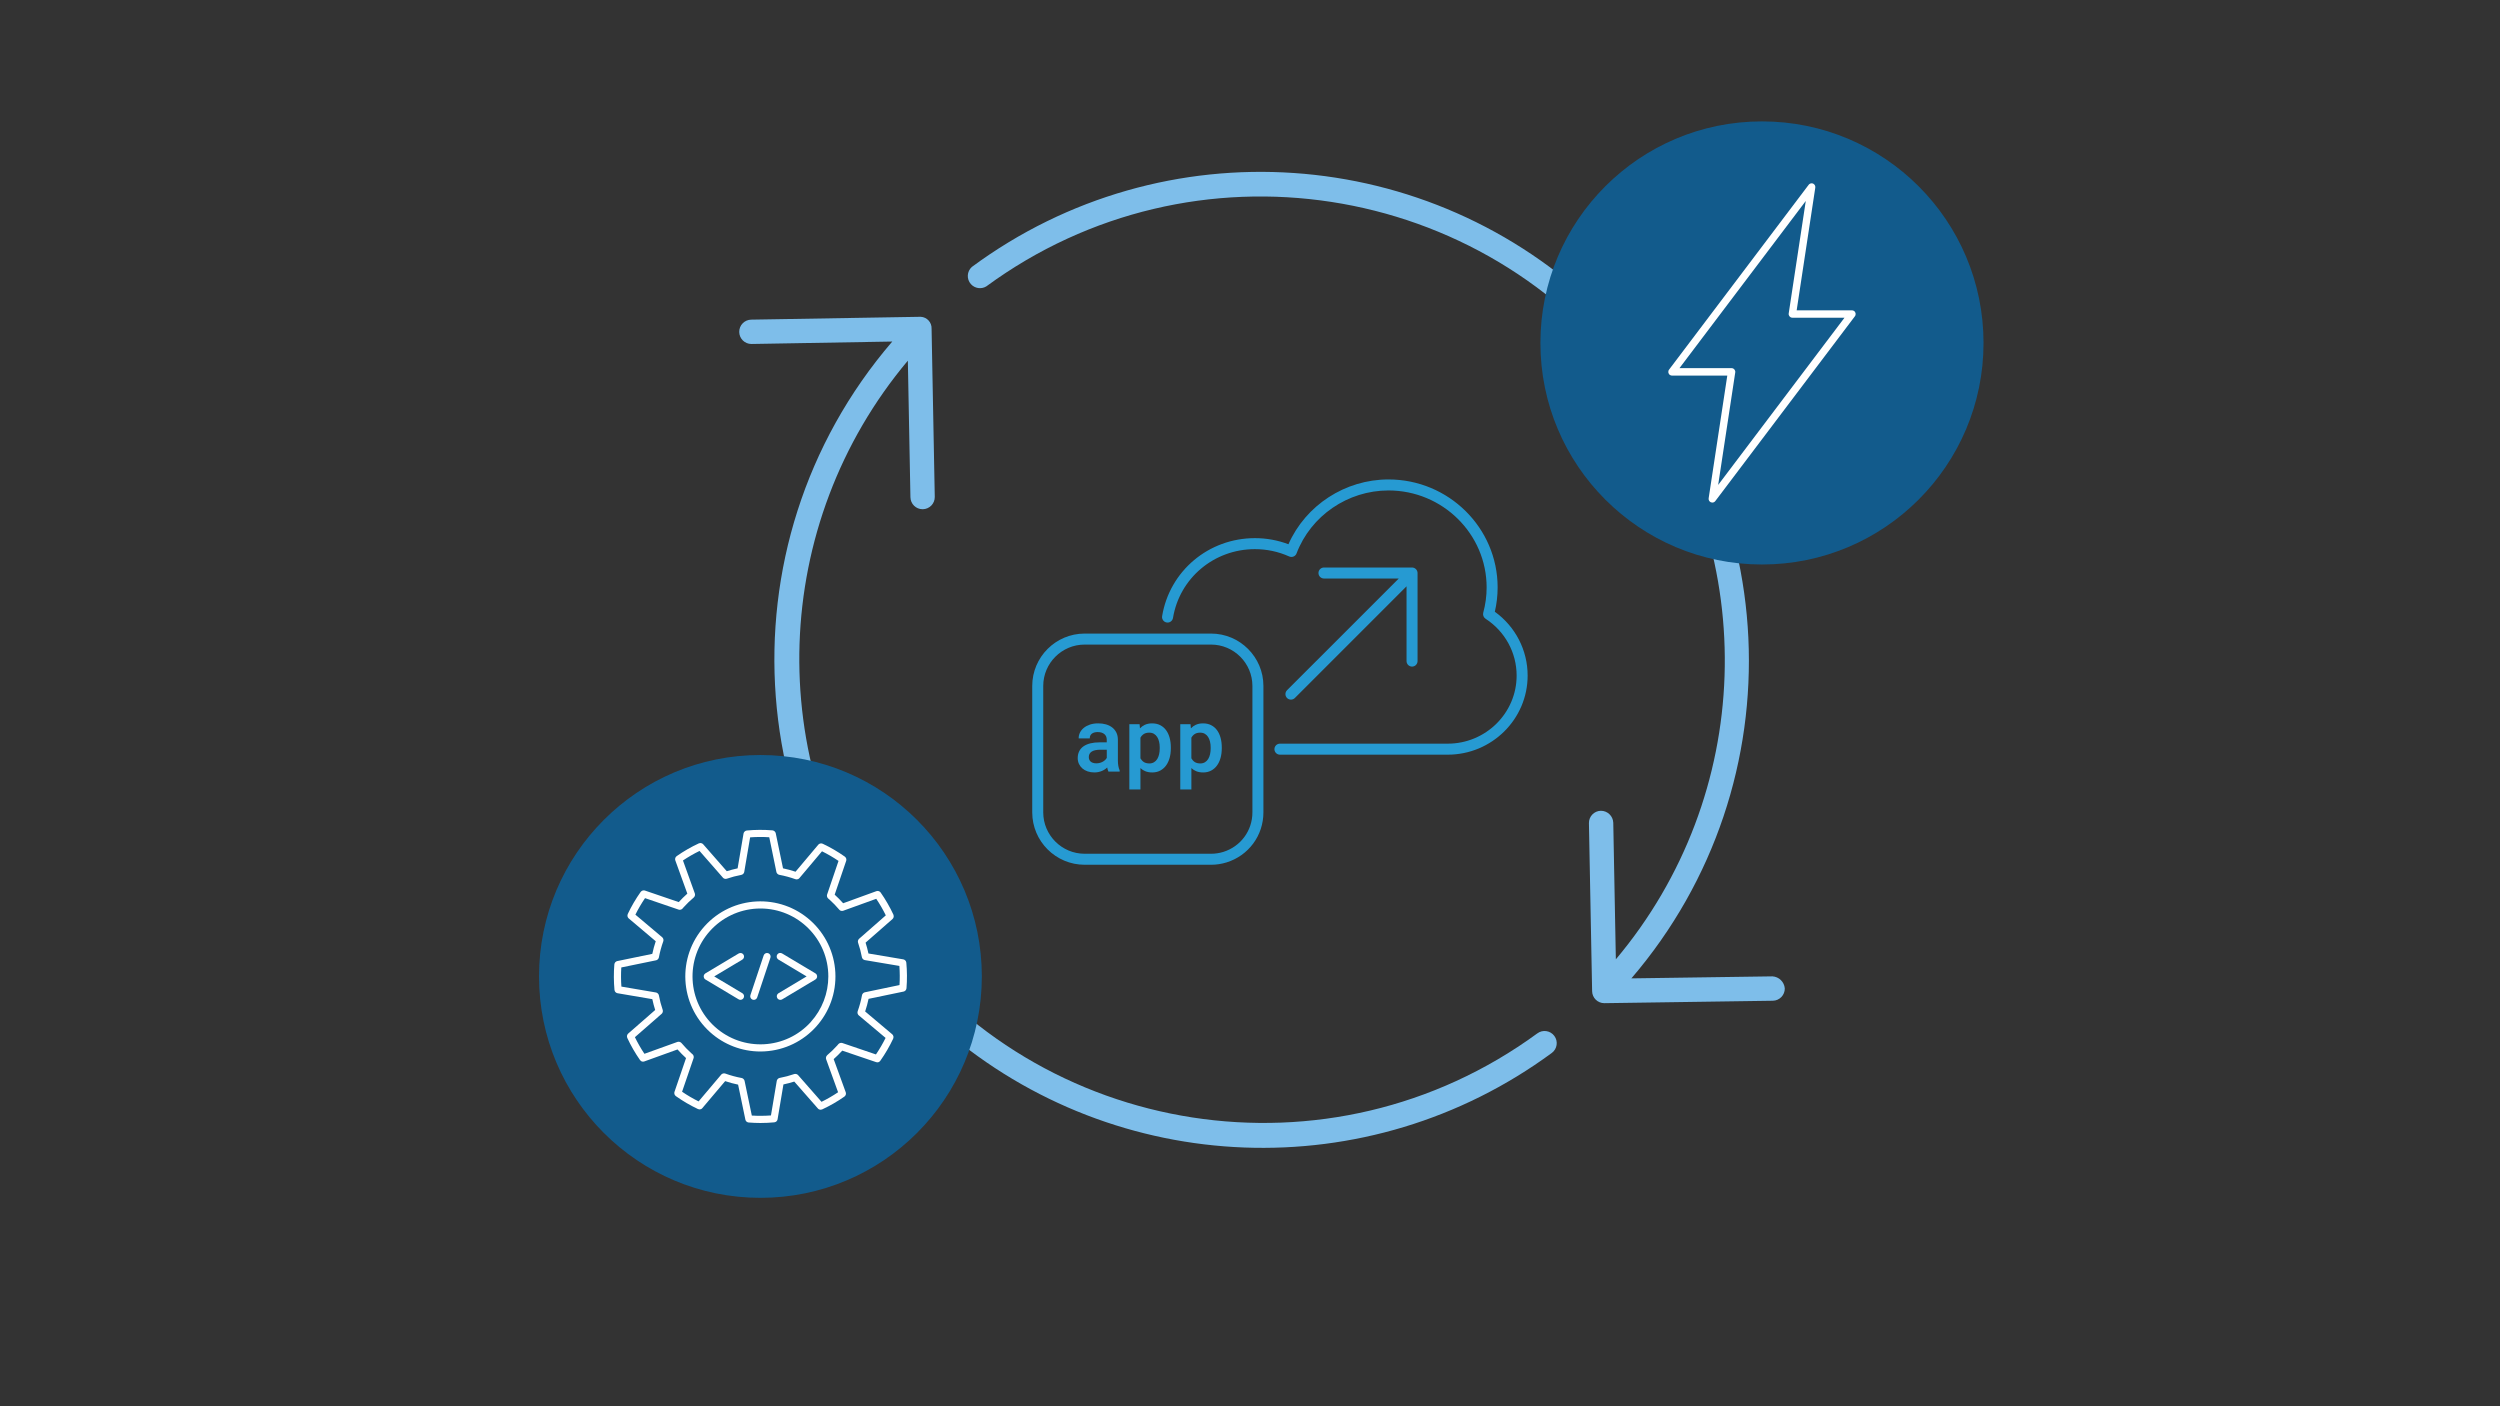 <?xml version="1.0" encoding="UTF-8"?><svg id="Layer_1" xmlns="http://www.w3.org/2000/svg" viewBox="0 0 1200 675"><rect x="0" y="0" width="1200" height="675" fill="#333333" stroke="none"/><defs><style>.cls-1{fill:#fff;}.cls-2{fill:#7ebeea;}.cls-3{fill:#125b8c;}.cls-4{fill:#269ad2;}</style></defs><g id="f"><g id="g"><path class="cls-2" d="m437.007,238.692c.057,3.185,2.656,5.736,5.841,5.736h.105c3.225-.058,5.793-2.719,5.736-5.944v-.002l-1.53-80.672c.146-3.029-2.191-5.602-5.22-5.748-.238-.011-.477-.007-.714.012l-80.602,1.355c-3.226.026-5.82,2.662-5.794,5.887.026,3.226,2.662,5.82,5.887,5.794h.117l67.46-1.168c-84.336,98.164-73.126,246.109,25.038,330.444,82.757,71.099,203.633,75.676,291.529,11.038,2.597-1.916,3.148-5.574,1.232-8.171-1.916-2.597-5.574-3.148-8.171-1.232h0c-99.273,72.639-238.635,51.048-311.274-48.225-60.546-82.747-56.781-196.137,9.122-274.684l1.238,65.579h0Z"/><path class="cls-2" d="m768.024,148.768c-81.879-79.827-209.539-88.566-301.532-20.641-2.405,2.15-2.612,5.842-.462,8.247,1.876,2.099,4.984,2.561,7.39,1.098,99.19-72.763,238.585-51.339,311.348,47.852,60.777,82.851,56.992,196.526-9.161,275.151l-1.238-65.568c-.119-3.199-2.745-5.732-5.946-5.736-3.225.058-5.793,2.719-5.736,5.944v.002l1.53,80.672c.057,3.185,2.656,5.736,5.841,5.736h.082l80.8-1.168c3.225-.045,5.804-2.696,5.759-5.921h0c-.267-3.135-2.794-5.598-5.934-5.783l-67.694.97c80.669-94.086,74.074-234.73-15.046-320.854h0Z"/></g></g><circle class="cls-3" cx="845.746" cy="164.615" r="106.347"/><circle class="cls-3" cx="365.004" cy="468.683" r="106.277"/><g id="network-gear-code"><g id="be37419a-2fbf-4b93-a31b-1e8f88c4fc85"><path class="cls-1" d="m356.904,458.269c-.487-.813-1.541-1.077-2.354-.591,0,0,0,0,0,0l-15.947,9.533c-.813.487-1.078,1.54-.591,2.354.145.243.348.446.591.591l15.947,9.533c.266.161.571.245.882.244.948-.003,1.714-.773,1.711-1.721-.002-.599-.316-1.154-.829-1.464l-13.487-8.065,13.487-8.065c.811-.487,1.075-1.538.59-2.351Z"/><path class="cls-1" d="m375.449,457.679c-.794-.517-1.857-.292-2.374.502-.517.794-.292,1.857.502,2.374.035.023.071.045.108.065l13.487,8.065-13.487,8.065c-.811.49-1.072,1.545-.582,2.356.31.513.865.827,1.464.829.311.002.616-.083.882-.244l15.947-9.533c.813-.487,1.078-1.54.591-2.354-.145-.243-.348-.446-.591-.591l-15.947-9.533Z"/><path class="cls-1" d="m368.733,457.521c-.899-.301-1.871.184-2.172,1.083,0,0,0,.001,0,.002l-6.366,19.07c-.301.899.184,1.871,1.083,2.172,0,0,.001,0,.002,0,.175.059.358.088.542.086.739.001,1.395-.47,1.63-1.17l6.352-19.07c.302-.895-.177-1.867-1.071-2.172Z"/><path class="cls-1" d="m389.104,441.917c-14.783-13.322-37.568-12.138-50.89,2.645-13.322,14.783-12.138,37.568,2.645,50.89,6.612,5.959,15.195,9.259,24.096,9.266.645,0,1.29-.021,1.939-.055,19.872-1.059,35.124-18.026,34.066-37.899-.507-9.525-4.771-18.46-11.855-24.847Zm.127,48.593c-12.055,13.374-32.669,14.444-46.044,2.389-13.374-12.055-14.444-32.669-2.389-46.044,5.779-6.412,13.865-10.27,22.485-10.728.587-.031,1.17-.045,1.754-.045,18.005.024,32.582,14.639,32.559,32.644-.011,8.039-2.991,15.791-8.368,21.766l.003.017Z"/><path class="cls-1" d="m435.038,462.03c0-.031-.027-.048-.034-.075-.042-.32-.177-.621-.388-.865-.038-.043-.079-.084-.124-.12-.238-.243-.545-.408-.879-.474l-16.761-2.821c-.374-1.764-.837-3.504-1.373-5.206l12.951-11.359c.53-.495.703-1.264.436-1.939v-.072c-1.739-3.749-3.806-7.336-6.177-10.721-.027-.038-.065-.058-.093-.093-.052-.062-.108-.121-.168-.175-.097-.086-.203-.162-.316-.226-.062-.036-.126-.068-.192-.096-.136-.056-.279-.092-.426-.106-.054-.011-.109-.019-.165-.024-.214-.01-.429.021-.631.093l-15.985,5.807c-1.28-1.445-2.638-2.82-4.067-4.118l5.539-16.287c.098-.318.098-.657,0-.975-.013-.058-.029-.115-.048-.172-.11-.3-.304-.562-.559-.755-.017,0-.017-.038-.034-.051-3.376-2.387-6.955-4.471-10.697-6.229h-.075c-.298-.13-.627-.171-.947-.117-.051.011-.102.026-.151.045-.335.079-.637.26-.865.518l-10.951,13.01c-1.97-.661-3.978-1.206-6.012-1.63l-3.494-16.86c-.077-.321-.248-.611-.491-.834-.047-.051-.097-.1-.151-.144-.246-.202-.545-.329-.861-.367,0,0-.027,0-.048-.021-4.119-.336-8.26-.313-12.375.069-.034,0-.055.034-.086.038-.384.047-.735.237-.985.532-.229.23-.385.523-.45.841l-2.848,16.757c-1.75.367-3.49.827-5.203,1.373l-11.345-12.955c-.224-.245-.517-.417-.841-.494-.058-.02-.118-.036-.178-.048-.309-.05-.626-.014-.916.103h-.072c-3.752,1.737-7.342,3.804-10.728,6.177-.021,0-.024.045-.045.062-.258.195-.453.461-.563.765-.021.058-.027.106-.045.165-.096.327-.089.676.021.999l5.779,15.988c-1.443,1.281-2.817,2.638-4.118,4.063l-16.297-5.563c-.314-.093-.647-.093-.961,0-.069.015-.137.036-.202.062-.292.109-.547.296-.738.542,0,.021-.041.021-.055.041-2.392,3.371-4.481,6.947-6.242,10.686v.079c-.129.298-.166.628-.106.947,0,.058.031.106.045.165.083.329.262.625.515.851l12.996,10.982c-.666,1.985-1.216,4.008-1.647,6.057l-16.85,3.469c-.323.072-.616.241-.841.484-.048.041-.093.086-.134.134-.197.246-.323.542-.364.855,0,.024-.024.041-.027.065-.335,4.112-.315,8.246.062,12.354,0,.031.027.048.034.075.041.319.175.62.384.865.04.043.082.083.127.12.234.238.534.4.861.467l16.757,2.852c.37,1.757.828,3.495,1.373,5.206l-12.982,11.338c-.246.225-.418.519-.494.844-.018.055-.033.111-.045.168-.057.315-.021.639.103.933v.065c1.736,3.755,3.803,7.347,6.177,10.734.021.027.055.038.075.065.121.151.268.28.432.381.051.031.093.079.148.106.215.101.449.158.686.168h.055c.199,0,.396-.035.583-.103l15.992-5.772c1.285,1.456,2.648,2.841,4.084,4.149l-5.57,16.273c-.098.318-.098.657,0,.975.011.06.027.118.048.175.108.297.299.558.549.752.021,0,.021.041.041.055,3.37,2.393,6.945,4.484,10.683,6.249.038,0,.075,0,.11.024.138.051.282.083.429.096.063.018.127.033.192.045.023.002.046.002.069,0,.166-.01.329-.046.484-.106.063-.014.124-.031.185-.051.221-.101.417-.25.573-.436l10.982-12.989c2.034.685,4.107,1.247,6.208,1.682l3.5,16.822c.073.343.252.653.511.889.021,0,.034.041.055.058.257.216.572.349.906.384.027,0,.041.027.069.031h.141c1.85.148,3.706.227,5.563.227,2.231,0,4.461-.106,6.671-.316.031,0,.051-.031.082-.034.332-.045.643-.186.896-.405.024-.021.038-.048.058-.069.257-.245.429-.566.491-.916l2.817-16.764c1.754-.374,3.494-.837,5.203-1.373l11.366,12.948c.158.178.352.321.57.419.067.022.136.04.206.051.148.055.303.089.46.1h.055c.067-.01.133-.024.199-.041.147-.013.291-.045.429-.096.031,0,.062,0,.093-.017,3.748-1.738,7.335-3.805,10.717-6.177.024,0,.024-.048.048-.065.256-.196.451-.462.559-.765.017-.054.031-.109.041-.165.094-.326.087-.673-.021-.995l-5.813-15.978c1.445-1.281,2.82-2.64,4.118-4.07l16.287,5.525c.179.061.367.092.556.093h.058c.248-.007.491-.067.714-.175.018-.013.035-.026.051-.041.202-.112.379-.265.518-.45.017-.021.041-.027.058-.048,2.387-3.373,4.47-6.952,6.225-10.693v-.082c.122-.298.157-.623.103-.94-.012-.057-.028-.113-.048-.168-.081-.33-.262-.627-.518-.851l-13.01-10.971c.666-1.985,1.212-4.007,1.637-6.057l16.843-3.5c.324-.074.618-.244.844-.487.045-.041.087-.084.127-.13.201-.247.327-.545.364-.861,0-.024.024-.038.027-.062.33-4.118.302-8.258-.082-12.371Zm-38.013,44.496v.024c-.228.205-.395.468-.484.762-.02.063-.036.127-.048.192-.071.304-.055.621.045.916l5.745,15.858c-2.541,1.712-5.198,3.247-7.951,4.592l-11.256-12.828c-.204-.22-.464-.381-.752-.467-.071-.023-.143-.043-.216-.058-.291-.064-.594-.052-.879.034h0c-2.286.787-4.625,1.408-7.001,1.857h-.027c-.29.069-.558.212-.776.415-.057.051-.11.106-.158.165-.209.226-.352.505-.412.806l-2.793,16.616c-3.057.227-6.127.247-9.187.062l-3.48-16.685c-.093-.364-.297-.69-.583-.933-.22-.202-.49-.342-.782-.405h0c-2.698-.496-5.349-1.215-7.927-2.152h-.031c-.287-.092-.594-.106-.889-.041-.067.015-.134.033-.199.055-.3.09-.569.259-.779.491l-10.875,12.876c-2.747-1.361-5.396-2.911-7.927-4.64l5.522-16.129c.092-.29.103-.6.031-.896,0-.069-.031-.13-.051-.199-.087-.287-.249-.546-.47-.748h0l-.285-.244-.309-.264c-1.693-1.534-3.282-3.179-4.756-4.925l-.024-.017c-.202-.221-.459-.385-.745-.474-.072-.024-.145-.042-.22-.055-.3-.069-.612-.057-.906.034l-15.858,5.707c-1.706-2.55-3.233-5.215-4.571-7.975l12.852-11.229c.224-.205.388-.467.474-.758.022-.064.039-.129.051-.196.07-.295.06-.603-.031-.892h0c-.781-2.286-1.395-4.626-1.836-7.001v-.024c-.066-.298-.212-.572-.422-.793-.045-.051-.094-.098-.148-.141-.226-.213-.508-.358-.813-.419l-16.613-2.831c-.222-3.058-.237-6.127-.045-9.187l16.695-3.432c.296-.067.568-.214.786-.426.051-.046.1-.095.144-.148.203-.222.343-.493.408-.786h0c.498-2.648,1.209-5.252,2.124-7.787v-.027c.096-.29.11-.601.041-.899-.013-.065-.031-.13-.055-.192-.088-.299-.258-.568-.491-.776l-12.893-10.872c1.361-2.746,2.909-5.394,4.633-7.927l16.146,5.515c.179.06.367.092.556.093.024-.004.048-.01.072-.017.117-.012.232-.038.343-.075.107-.018.211-.047.312-.086.207-.096.393-.232.546-.402h0l.525-.618c1.527-1.687,3.166-3.271,4.904-4.739l.017-.024c.225-.207.391-.47.48-.762.019-.062.035-.125.048-.189.073-.304.06-.623-.038-.92l-5.707-15.855c2.544-1.706,5.202-3.236,7.955-4.578l11.242,12.845c.157.183.353.328.573.426.045.021.096.021.144.038.168.066.345.105.525.113h.048c.144-.005.287-.03.426-.072.041,0,.082,0,.124-.021h0c2.285-.782,4.623-1.397,6.997-1.839.027,0,.045-.031.072-.038.295-.067.568-.212.789-.419.034-.034.055-.072.086-.106.221-.231.37-.52.429-.834l2.824-16.613c3.058-.225,6.127-.241,9.187-.048l3.432,16.692c.068.294.215.563.426.779.049.057.103.11.161.158.226.205.502.346.8.408,2.628.492,5.213,1.194,7.728,2.1h.034c.075.024.154.024.23.041.104.027.209.045.316.055.022.002.044.002.065,0,.156-.009.31-.043.456-.1.077-.015.152-.036.226-.062.216-.104.409-.251.566-.432l10.872-12.9c2.746,1.359,5.397,2.904,7.934,4.623l-5.491,16.157c-.091.289-.101.598-.027.892.013.068.032.134.055.199.087.287.248.546.467.752h0l.666.566c1.671,1.511,3.24,3.132,4.695,4.852l.024.017c.157.181.35.327.566.429.027.009.054.016.082.021.188.078.387.122.59.13h.045c.2,0,.399-.036.587-.106l15.841-5.728c1.711,2.541,3.245,5.197,4.592,7.948l-12.835,11.256c-.222.206-.384.468-.47.758-.021.067-.038.134-.051.202-.067.292-.056.596.031.882h0c.787,2.285,1.407,4.625,1.853,7.001v.027c.168.672.698,1.193,1.373,1.349l16.613,2.797c.23,3.057.251,6.127.062,9.187l-16.658,3.476c-.297.066-.569.215-.786.429-.051.045-.099.094-.144.144-.203.22-.343.49-.405.782h0c-.49,2.65-1.193,5.257-2.104,7.793v.034c-.092.289-.104.597-.034.892.013.066.032.132.055.196.089.299.26.566.494.772l12.903,10.848c-1.359,2.747-2.904,5.398-4.626,7.934l-16.157-5.491c-.288-.085-.593-.094-.885-.024-.069.013-.136.031-.202.055-.288.085-.548.246-.752.467h0l-.587.686c-1.509,1.671-3.129,3.238-4.849,4.691Z"/></g></g><g id="cloud-app-arrow"><g id="Isolation_Mode"><path class="cls-4" d="m520.624,415.086h60.665c2.531,0,5.036-.375,7.435-1.12,10.595-3.276,17.719-12.931,17.719-24.033v-60.665c0-13.872-11.282-25.154-25.154-25.154h-60.665c-13.872,0-25.154,11.282-25.154,25.154v60.665c0,13.872,11.282,25.154,25.154,25.154Zm-19.869-85.819c0-10.955,8.915-19.869,19.869-19.869h60.665c10.955,0,19.869,8.915,19.869,19.869v60.665c0,8.767-5.623,16.397-13.988,18.987-1.897.587-3.873.883-5.882.883h-60.665c-10.955,0-19.869-8.915-19.869-19.869,0,0,0-60.665,0-60.665Z"/><path class="cls-4" d="m527.837,356.323c-3.361,0-5.977.655-7.784,1.934-1.828,1.305-2.753,3.202-2.753,5.654,0,.972.196,1.887.576,2.727.386.835.93,1.569,1.628,2.182.698.613,1.548,1.099,2.526,1.437.978.343,2.077.518,3.276.518.719,0,1.395-.074,2.013-.211.624-.143,1.2-.328,1.749-.571.534-.233,1.03-.513,1.48-.835.322-.227.634-.481.919-.756.048.269.111.544.174.835.095.386.211.729.359,1.015l.053.111h5.38v-.55l-.016-.085c-.27-.581-.476-1.274-.613-2.05-.143-.787-.217-1.675-.217-2.637v-9.951c0-1.311-.243-2.463-.724-3.44-.481-.983-1.152-1.807-1.998-2.463s-1.855-1.152-2.996-1.48-2.399-.491-3.731-.491c-1.469,0-2.801.201-3.958.587-1.152.391-2.14.919-2.943,1.569-.798.655-1.416,1.411-1.839,2.256-.417.846-.629,1.723-.629,2.621v.201h5.332v-.201c0-.396.079-.772.227-1.115.153-.338.386-.645.687-.898.312-.259.703-.465,1.173-.613.476-.148,1.041-.227,1.675-.227,1.4,0,2.494.333,3.255.993s1.126,1.532,1.126,2.669v1.268h-3.408v-.005Zm3.414,3.535v3.942c-.18.312-.423.624-.719.925-.317.322-.682.597-1.11.846s-.909.444-1.464.602c-.534.153-1.115.227-1.733.227-.634,0-1.189-.079-1.638-.238-.444-.153-.819-.365-1.104-.629-.291-.259-.502-.576-.639-.935-.143-.375-.217-.777-.217-1.2,0-1.136.439-1.987,1.348-2.6.914-.624,2.373-.935,4.338-.935h2.938v-.005Z"/><path class="cls-4" d="m547.411,368.673c.645.618,1.395,1.115,2.23,1.469.993.423,2.145.634,3.43.634,1.432,0,2.721-.296,3.821-.882,1.104-.587,2.05-1.406,2.801-2.431.75-1.02,1.332-2.256,1.723-3.662.386-1.395.587-2.938.587-4.576v-.433c0-1.712-.201-3.287-.587-4.687-.391-1.416-.972-2.642-1.723-3.657-.761-1.02-1.712-1.818-2.827-2.383-1.115-.56-2.415-.846-3.852-.846-1.332,0-2.515.238-3.525.708-.867.407-1.643.972-2.309,1.68l-.18-1.976h-4.92v31.321h5.332s0-10.278,0-10.278Zm1.591-2.917c-.666-.454-1.205-1.052-1.596-1.765v-9.892c.396-.735.935-1.326,1.601-1.76.682-.444,1.564-.666,2.616-.666.867,0,1.628.185,2.251.55.629.365,1.152.877,1.564,1.517.412.645.724,1.406.925,2.272.206.872.306,1.807.306,2.795v.433c0,.993-.1,1.934-.296,2.806s-.502,1.643-.904,2.293c-.402.645-.919,1.163-1.554,1.543-.629.38-1.385.571-2.251.571-1.094-.016-1.987-.248-2.663-.698Z"/><path class="cls-4" d="m571.861,368.673c.645.618,1.395,1.115,2.23,1.469.993.423,2.145.634,3.43.634,1.432,0,2.721-.296,3.821-.882,1.104-.587,2.05-1.406,2.801-2.431.75-1.02,1.332-2.256,1.723-3.662.386-1.395.587-2.938.587-4.576v-.433c0-1.712-.201-3.287-.587-4.687-.391-1.416-.972-2.642-1.723-3.657-.761-1.02-1.712-1.818-2.827-2.383-1.115-.56-2.415-.846-3.852-.846-1.332,0-2.515.238-3.525.708-.867.407-1.643.972-2.309,1.68l-.18-1.976h-4.92v31.321h5.332s0-10.278,0-10.278Zm1.591-2.917c-.666-.454-1.205-1.052-1.596-1.765v-9.892c.396-.735.935-1.326,1.601-1.76.682-.444,1.564-.666,2.616-.666.867,0,1.628.185,2.251.55.629.365,1.152.877,1.564,1.517.412.645.724,1.406.925,2.272.206.872.306,1.807.306,2.795v.433c0,.993-.1,1.934-.296,2.806s-.502,1.643-.904,2.293c-.402.645-.919,1.163-1.554,1.543-.629.38-1.385.571-2.251.571-1.094-.016-1.987-.248-2.663-.698Z"/><path class="cls-4" d="m617.783,335.048c.518.513,1.194.772,1.871.772s1.353-.259,1.871-.772l53.615-53.621v35.897c0,1.458,1.184,2.642,2.642,2.642s2.642-1.184,2.642-2.642v-42.275c0-.343-.069-.687-.201-1.009-.269-.645-.782-1.163-1.432-1.432-.322-.132-.666-.201-1.009-.201h-42.275c-1.458,0-2.642,1.184-2.642,2.642s1.184,2.642,2.642,2.642h35.897l-53.621,53.615c-1.03,1.036-1.03,2.706,0,3.741Z"/><path class="cls-4" d="m717.52,293.635c.893-3.826,1.342-7.747,1.342-11.673,0-28.578-23.5-51.829-52.389-51.829-20.794,0-39.754,12.392-48.025,31.109-5.136-1.945-10.542-2.933-16.091-2.933-22.216,0-40.949,15.747-44.537,37.445-.238,1.437.735,2.801,2.177,3.039,1.427.259,2.795-.735,3.039-2.177,3.165-19.135,19.706-33.027,39.321-33.027,5.723,0,11.256,1.184,16.45,3.509.661.301,1.421.312,2.093.032s1.2-.824,1.453-1.506c6.864-18.062,24.594-30.206,44.125-30.206,25.973,0,47.105,20.879,47.105,46.545,0,4.085-.544,8.164-1.622,12.117-.301,1.104.148,2.283,1.104,2.906,9.343,6.077,14.918,16.281,14.918,27.294,0,18.02-14.839,32.679-33.08,32.679h-80.534c-1.458,0-2.642,1.184-2.642,2.642s1.184,2.642,2.642,2.642h80.534c21.153,0,38.365-17.032,38.365-37.963,0-12.175-5.85-23.494-15.747-30.644Z"/></g></g><g id="other-bolt"><path class="cls-1" d="m888.933,148.956h-26.533l8.942-58.914c.148-.973-.52-1.882-1.493-2.03-.646-.098-1.295.165-1.689.686l-67.022,88.74c-.59.787-.431,1.904.356,2.495.308.231.684.356,1.069.356h26.533l-8.945,58.9c-.123.806.318,1.593,1.069,1.91.219.091.454.138.691.139.561,0,1.089-.264,1.426-.713l67.019-88.719c.59-.787.431-1.904-.356-2.495-.308-.231-.684-.356-1.069-.356h.004Zm-64.214,83.815l8.197-54.01c.148-.973-.521-1.881-1.494-2.029-.088-.013-.177-.02-.266-.02h-25.015l60.632-80.251-8.197,53.993c-.148.973.521,1.881,1.494,2.029.088.013.177.02.266.02h25.022l-60.639,80.269Z"/></g></svg>